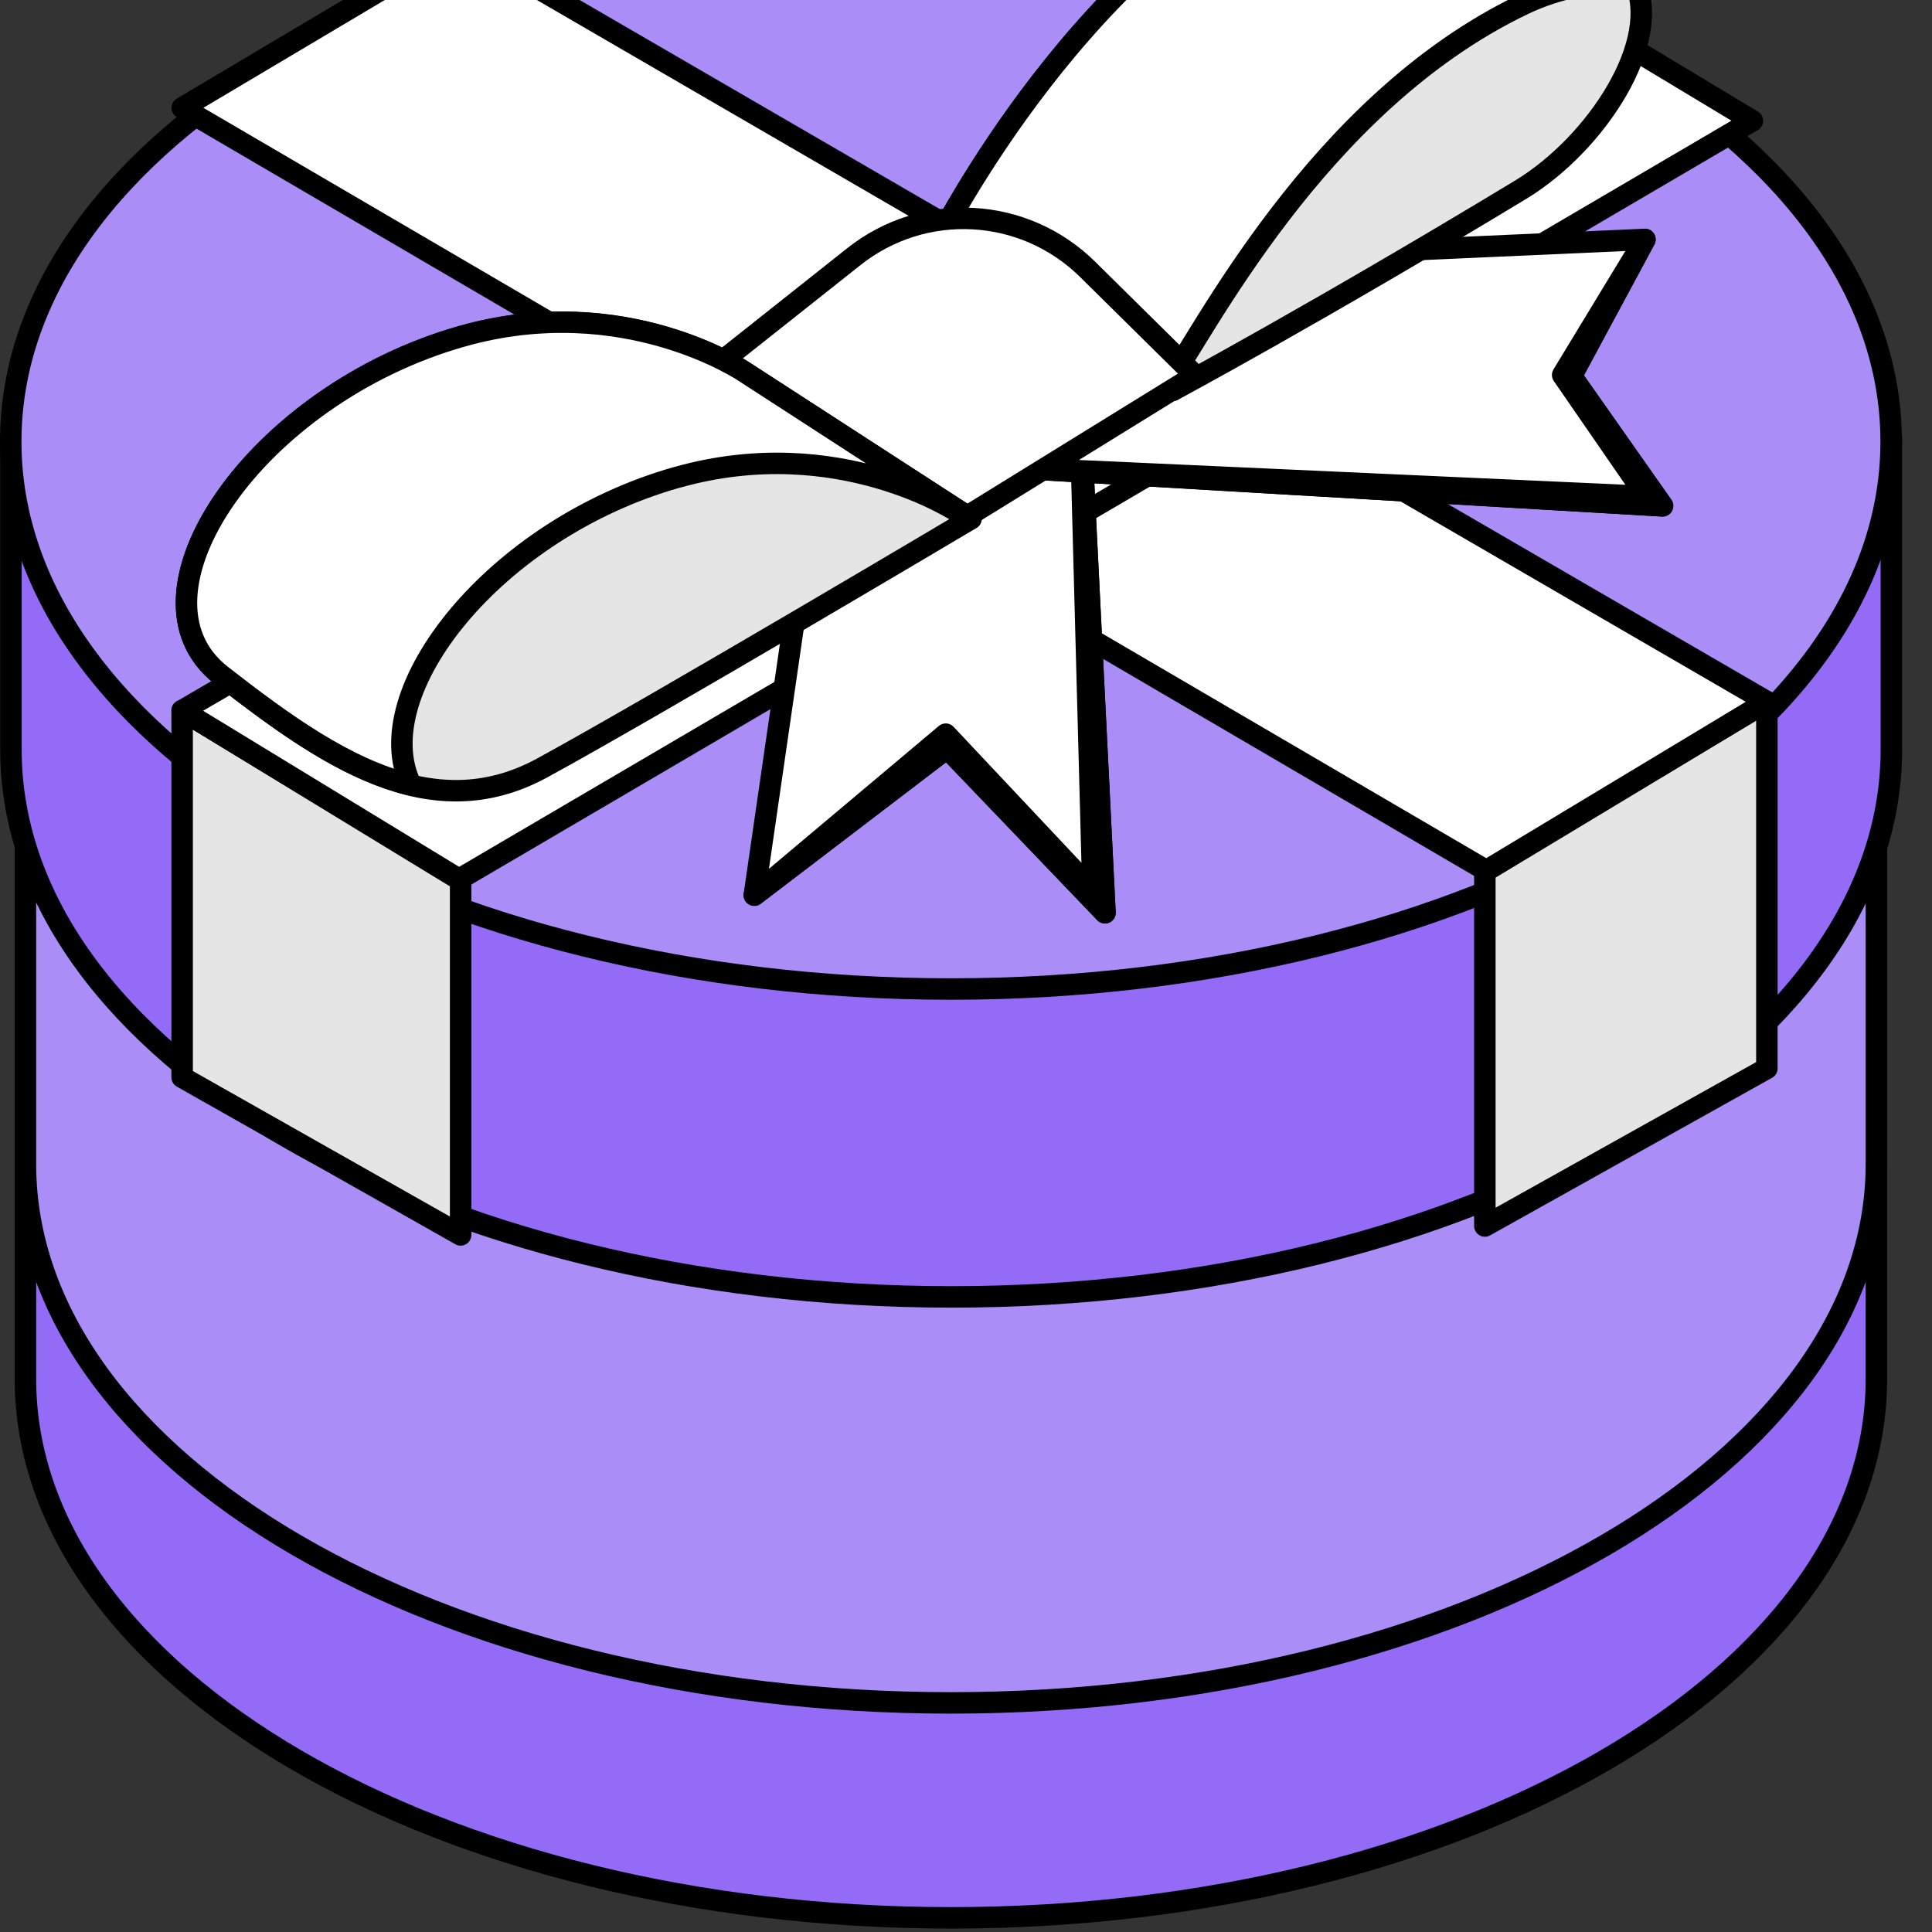 <?xml version="1.0" encoding="UTF-8"?> <svg xmlns="http://www.w3.org/2000/svg" width="36" height="36" viewBox="0 0 36 36" fill="none"><rect x="0" y="0" width="36" height="36" fill="#333333" stroke="none"/><path d="M34.964 11.146H0.474V25.695C0.474 31.241 8.193 35.736 17.719 35.736C27.245 35.736 34.964 31.241 34.964 25.695V11.146Z" fill="#936BF7" stroke="black" stroke-width="0.4" stroke-linejoin="round"></path><path d="M34.964 7.141H0.474V21.69C0.474 27.236 8.193 31.731 17.719 31.731C27.245 31.731 34.964 27.236 34.964 21.69V7.141Z" fill="#AB8DF7" stroke="black" stroke-width="0.4" stroke-linejoin="round"></path><path d="M17.719 21.258C27.243 21.258 34.964 16.762 34.964 11.216C34.964 5.671 27.243 1.175 17.719 1.175C8.195 1.175 0.474 5.671 0.474 11.216C0.474 16.762 8.195 21.258 17.719 21.258Z" fill="#936BF7" stroke="black" stroke-width="0.4" stroke-linejoin="round"></path><g style="mix-blend-mode:color-dodge"><path d="M17.719 21.216C8.297 21.216 0.648 16.817 0.482 11.354C0.482 11.412 0.474 11.474 0.474 11.532C0.474 17.078 8.193 21.574 17.719 21.574C27.245 21.574 34.964 17.078 34.964 11.532C34.964 11.474 34.96 11.412 34.956 11.354C34.79 16.817 27.141 21.216 17.719 21.216Z" fill="#936BF7"></path><path d="M17.719 21.216C8.297 21.216 0.648 16.817 0.482 11.354C0.482 11.412 0.474 11.474 0.474 11.532C0.474 17.078 8.193 21.574 17.719 21.574C27.245 21.574 34.964 17.078 34.964 11.532C34.964 11.474 34.96 11.412 34.956 11.354C34.79 16.817 27.141 21.216 17.719 21.216Z" stroke="black" stroke-width="0.4" stroke-linejoin="round"></path></g><path d="M35.239 8.159H0.204V13.967C0.204 19.6 8.048 24.166 17.724 24.166C27.399 24.166 35.243 19.6 35.243 13.967V8.159H35.239Z" fill="#936BF7" stroke="black" stroke-width="0.4" stroke-linejoin="round"></path><path d="M17.72 18.429C27.395 18.429 35.239 13.862 35.239 8.229C35.239 2.597 27.395 -1.97 17.72 -1.97C8.044 -1.97 0.2 2.597 0.2 8.229C0.2 13.862 8.044 18.429 17.72 18.429Z" fill="#AB8DF7" stroke="black" stroke-width="0.4" stroke-linejoin="round"></path><path d="M27.668 16.223V22.845L32.923 19.908V13.074L27.668 16.223Z" fill="#E5E5E5" stroke="black" stroke-width="0.4" stroke-linejoin="round"></path><path d="M3.396 2.01L27.696 16.223L32.922 13.074L8.569 -1.064L3.396 2.01Z" fill="white" stroke="black" stroke-width="0.4" stroke-linejoin="round"></path><path d="M8.583 16.385V23.011L3.394 20.074V13.24L8.583 16.385Z" fill="#E5E5E5" stroke="black" stroke-width="0.4" stroke-linejoin="round"></path><path d="M32.654 2.251L8.553 16.385L3.394 13.24L27.548 -0.823L32.654 2.251Z" fill="white" stroke="black" stroke-width="0.4" stroke-linejoin="round"></path><path d="M15.098 9.492L14.055 16.68L17.648 13.938L20.59 17.008L20.128 7.727L15.098 9.492Z" fill="white" stroke="black" stroke-width="0.4" stroke-linejoin="round"></path><g style="mix-blend-mode:color-dodge"><path d="M17.623 13.68L14.055 16.68L17.648 13.938L20.59 17.008L20.128 7.727L20.365 16.596L17.623 13.68Z" fill="#936BF7"></path><path d="M17.623 13.68L14.055 16.68L17.648 13.938L20.59 17.008L20.128 7.727L20.365 16.596L17.623 13.68Z" stroke="black" stroke-width="0.4" stroke-linejoin="round"></path></g><path d="M18.69 8.707L30.979 9.426L29.28 7.008L30.651 4.461L18.952 4.985L18.69 8.707Z" fill="white" stroke="black" stroke-width="0.4" stroke-linejoin="round"></path><g style="mix-blend-mode:color-dodge"><path d="M18.69 8.707L30.979 9.426L29.28 7.008L30.651 4.461L29.118 6.987L30.68 9.251L18.69 8.707Z" fill="#936BF7"></path><path d="M18.69 8.707L30.979 9.426L29.28 7.008L30.651 4.461L29.118 6.987L30.68 9.251L18.69 8.707Z" stroke="black" stroke-width="0.4" stroke-linejoin="round"></path></g><path d="M21.857 7.274L17.374 4.69C17.374 4.69 19.925 -0.545 24.125 -2.568C26.643 -3.781 29.547 -2.244 30.452 -0.366C30.997 0.76 29.75 2.675 28.342 3.531C24.582 5.807 21.861 7.27 21.861 7.27L21.857 7.274Z" fill="#E5E5E5" stroke="black" stroke-width="0.4" stroke-linejoin="round"></path><path d="M28.364 0.091C29.049 -0.241 29.764 -0.362 30.462 -0.333C29.573 -2.223 26.652 -3.785 24.122 -2.564C19.922 -0.545 17.371 4.694 17.371 4.694L21.721 7.199C22.398 6.269 24.525 1.94 28.364 0.091Z" fill="white" stroke="black" stroke-width="0.4" stroke-linejoin="round"></path><path d="M22.272 7L20.265 5.018C19.081 3.85 17.216 3.747 15.912 4.781L13.485 6.705L17.411 9.999L22.268 7H22.272Z" fill="white" stroke="black" stroke-width="0.4" stroke-linejoin="round"></path><path d="M13.871 6.933C13.871 6.933 11.632 5.413 8.611 6.269C4.76 7.357 2.213 11.1 4.124 12.588C6.035 14.075 8 15.454 10.098 14.312C12.197 13.169 18.092 9.667 18.092 9.667L13.871 6.933Z" fill="#E5E5E5" stroke="black" stroke-width="0.4" stroke-linejoin="round"></path><path d="M12.62 8.894C15.636 8.042 17.88 9.559 17.88 9.559L18.067 9.679L18.092 9.663L13.871 6.929C13.871 6.929 11.632 5.409 8.611 6.264C4.76 7.353 2.213 11.096 4.124 12.583C5.275 13.481 6.451 14.332 7.656 14.623C6.821 12.907 9.205 9.858 12.616 8.894H12.62Z" fill="white" stroke="black" stroke-width="0.4" stroke-linejoin="round"></path></svg> 